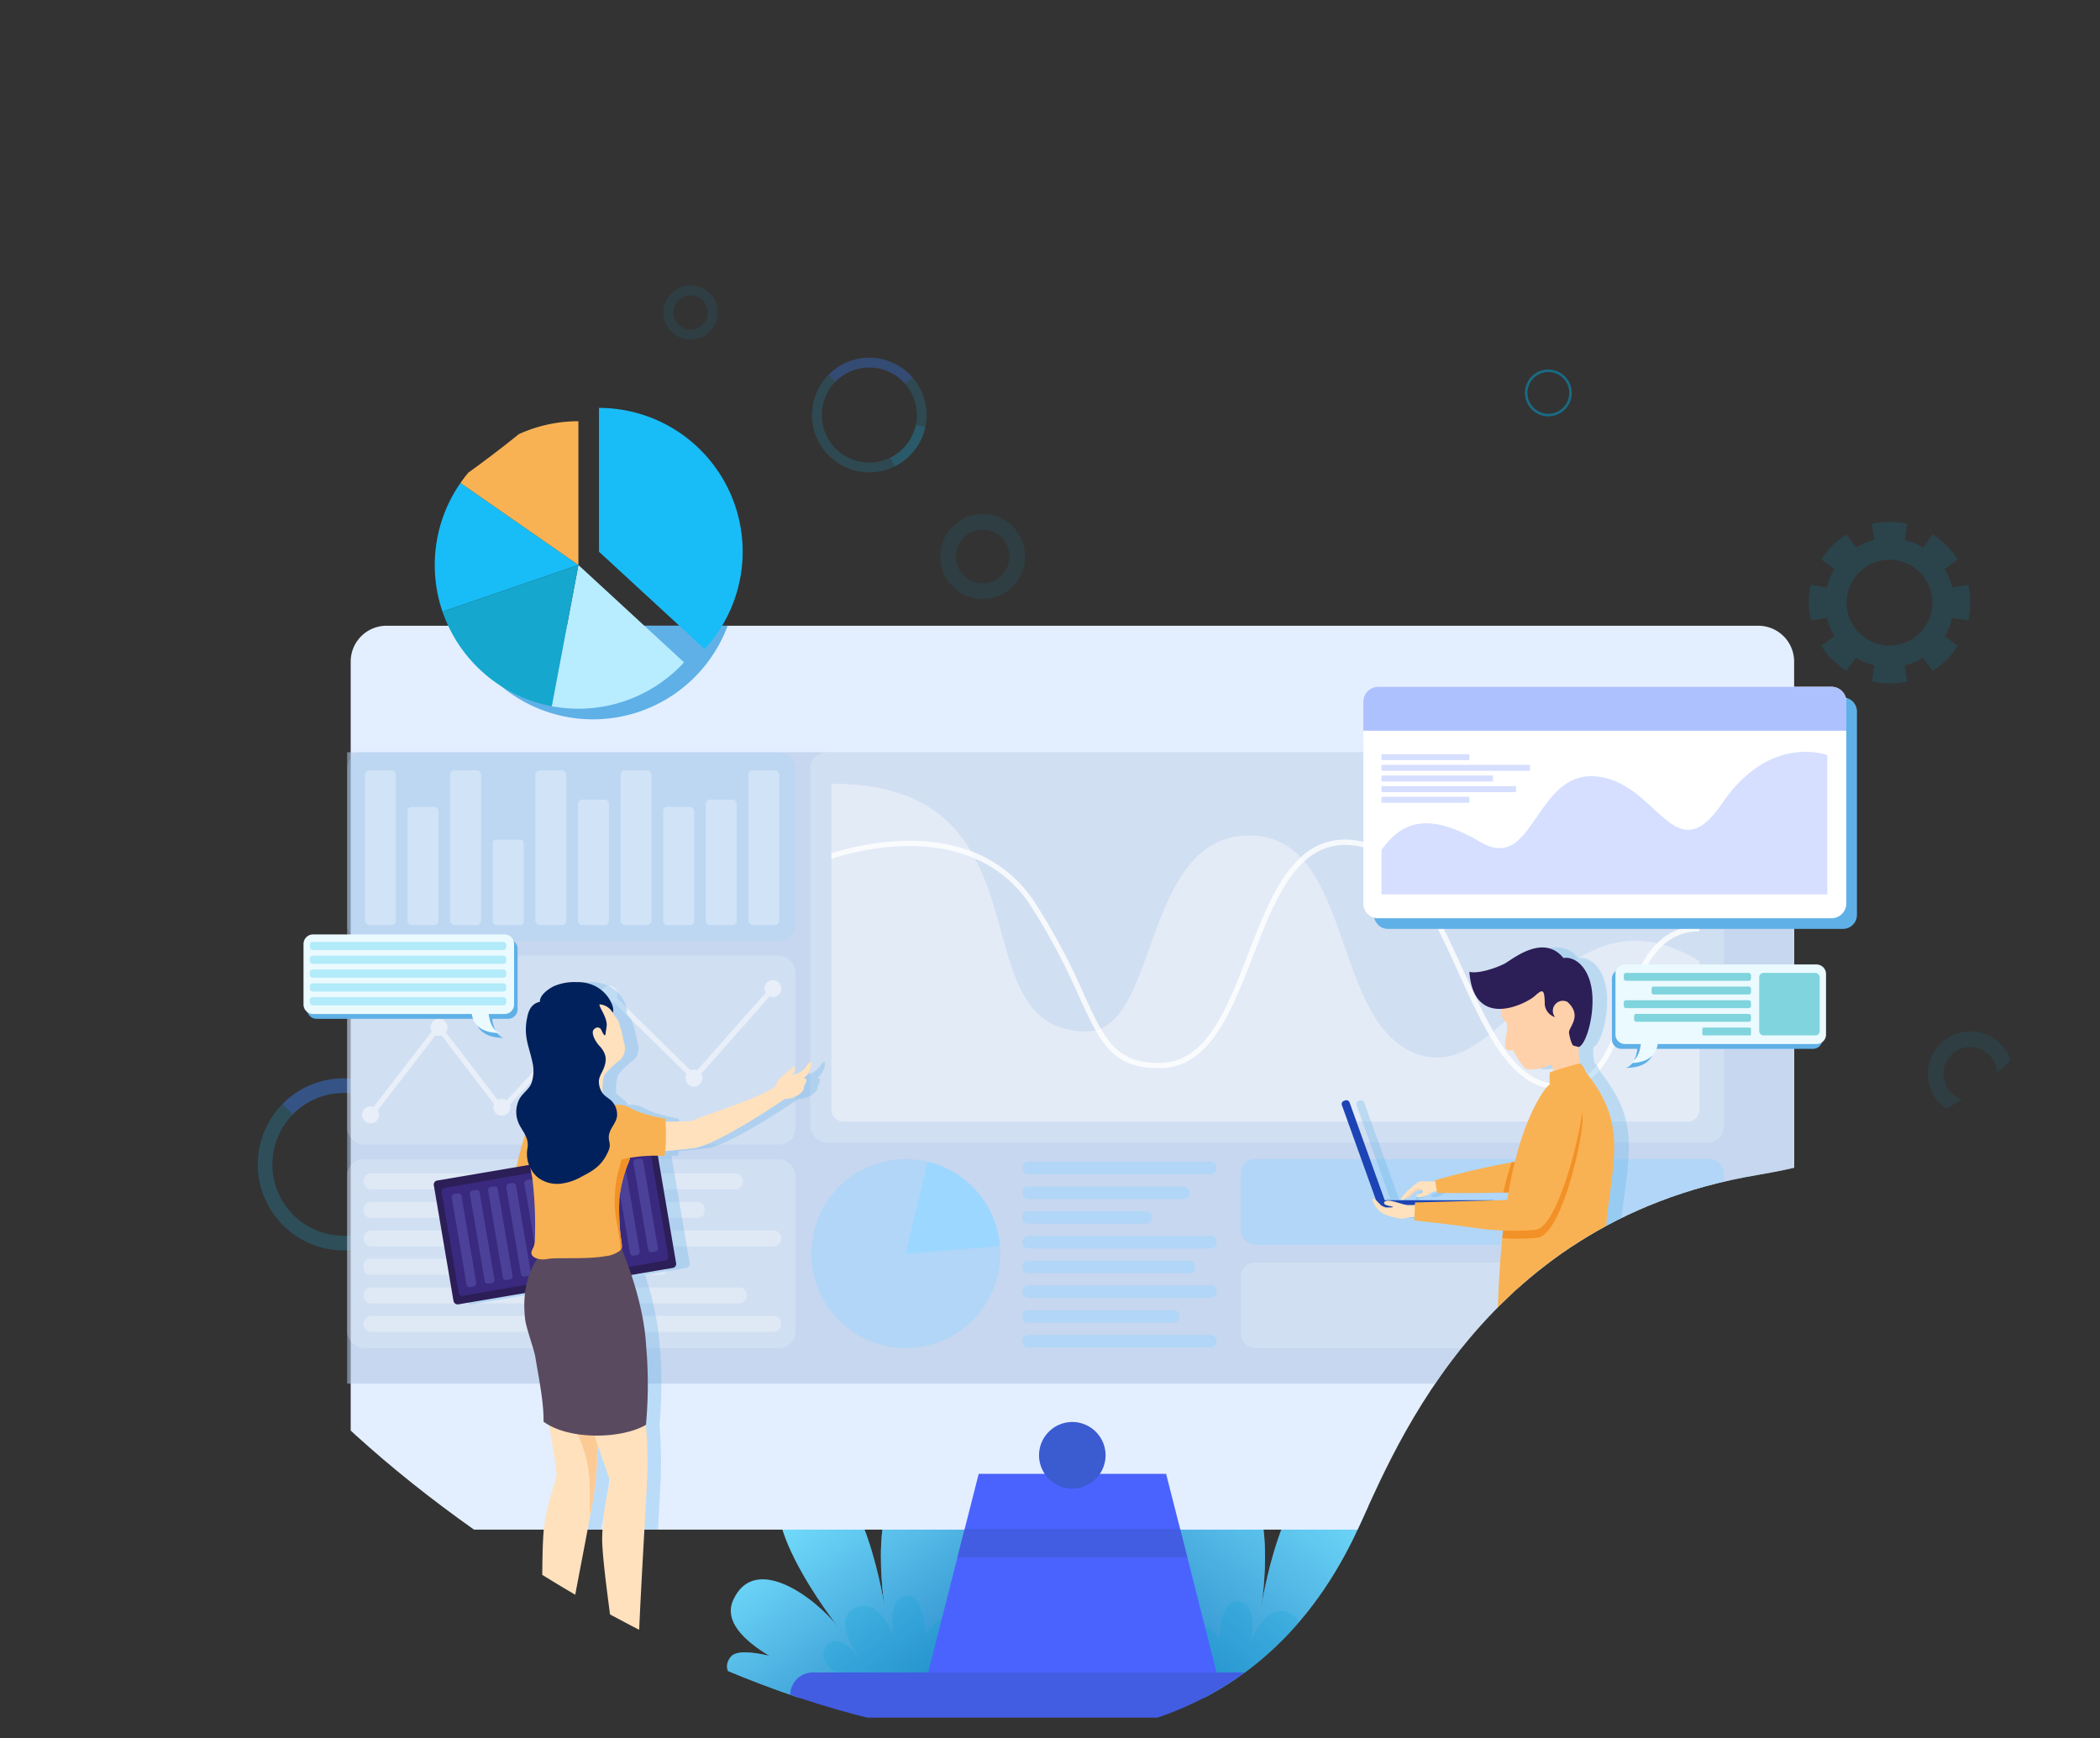 <svg xmlns="http://www.w3.org/2000/svg" xmlns:xlink="http://www.w3.org/1999/xlink" width="418" height="346" viewBox="0 0 418 346">
  <rect x="0" y="0" width="418" height="346" fill="#333333" stroke="none"/>
  <defs>
    <clipPath id="clip-path">
      <path id="Path_5554" data-name="Path 5554" d="M1899.155,1444.526c7-14.38,23.822-62.649,80.219-72.1,61.612-10.32,90.013-56.851,49.1-118.82-92.916-140.749-225.263-135.46-257.263-73.977-55.379,106.4-236.371,77.792-78.2,237.464C1743.218,1467.771,1860.087,1524.8,1899.155,1444.526Z" transform="translate(-914.644 -233.92)" fill="#e3f2ff"/>
    </clipPath>
    <linearGradient id="linear-gradient" x1="0.874" y1="0.974" x2="0.217" y2="0.221" gradientUnits="objectBoundingBox">
      <stop offset="0" stop-color="#2484c6"/>
      <stop offset="1" stop-color="#2484c6" stop-opacity="0"/>
    </linearGradient>
    <linearGradient id="linear-gradient-2" x1="0.097" y1="0.999" x2="0.845" y2="0.158" xlink:href="#linear-gradient"/>
    <linearGradient id="linear-gradient-3" x1="0" y1="0.5" x2="1" y2="0.5" xlink:href="#linear-gradient"/>
  </defs>
  <g id="Mask_Group_69" data-name="Mask Group 69" transform="translate(-715 -904.62)" clip-path="url(#clip-path)">
    <g id="Group_3598" data-name="Group 3598" transform="translate(751.532 962.404)">
      <g id="Group_3538" data-name="Group 3538" transform="translate(108.179 234.654)">
        <path id="Path_5425" data-name="Path 5425" d="M321.717,383.51l-4.41-14.958s6.7-28.438-7.408-29.716c-13.4-1.215-9.809,24.4-9.388,27.138-.459-2.867-5.322-31.292-16.983-26.965-13.051,4.843,7.911,31.191,7.911,31.191-4.7-6.087-16.817-15.094-21.082-5.562-1.859,4.156,2.126,8.025,7.212,11.067-3.254-.768-6.6-1.138-7.678.181-3,3.677,3.143,7.962,14.96,8.2,4.283.086,6.452-.8,7.483-1.964l.234.073Z" transform="translate(-269.136 -338.562)" fill="#78e2ff"/>
        <path id="Path_5426" data-name="Path 5426" d="M321.717,383.51l-4.41-14.958s6.7-28.438-7.408-29.716c-13.4-1.215-9.809,24.4-9.388,27.138-.459-2.867-5.322-31.292-16.983-26.965-13.051,4.843,7.911,31.191,7.911,31.191-4.7-6.087-16.817-15.094-21.082-5.562-1.859,4.156,2.126,8.025,7.212,11.067-3.254-.768-6.6-1.138-7.678.181-3,3.677,3.143,7.962,14.96,8.2,4.283.086,6.452-.8,7.483-1.964l.234.073Z" transform="translate(-269.136 -338.562)" fill="url(#linear-gradient)"/>
        <path id="Path_5427" data-name="Path 5427" d="M298.964,382.9s-14.679-5.681-11.14-10.578c2.232-3.088,6.545,2.158,6.545,2.158s-5.674-7.429-.766-9.695c5.1-2.351,7.83,6.213,7.83,6.213s-1.9-7.5,1.984-8.564,4.175,7.5,4.175,7.5,5.011-6.752,8-1.367c2.708,4.885-5.512,14.623-5.512,14.623" transform="translate(-268.078 -337.156)" fill="#00a4d6" opacity="0.2" style="mix-blend-mode: multiply;isolation: isolate"/>
        <path id="Path_5428" data-name="Path 5428" d="M403.639,377.973c.253-2.7-5.807-2.706-10.457-2.215,6.181-3.514,11.569-8.065,9.531-12.621-4.265-9.532-18.144.976-22.845,7.063,0,0,20.962-26.348,7.911-31.191-11.661-4.326-16.524,24.1-16.983,26.965.421-2.738,4.015-28.353-9.388-27.138C347.3,340.115,349.59,383.51,349.59,383.51S402.757,387.405,403.639,377.973Z" transform="translate(-264.452 -338.562)" fill="#78e2ff"/>
        <path id="Path_5429" data-name="Path 5429" d="M403.639,377.973c.253-2.7-5.807-2.706-10.457-2.215,6.181-3.514,11.569-8.065,9.531-12.621-4.265-9.532-18.144.976-22.845,7.063,0,0,20.962-26.348,7.911-31.191-11.661-4.326-16.524,24.1-16.983,26.965.421-2.738,4.015-28.353-9.388-27.138C347.3,340.115,349.59,383.51,349.59,383.51S402.757,387.405,403.639,377.973Z" transform="translate(-264.452 -338.562)" fill="url(#linear-gradient-2)"/>
        <path id="Path_5430" data-name="Path 5430" d="M370.82,383.839s14.679-5.681,11.14-10.578c-2.232-3.089-6.545,2.158-6.545,2.158s5.674-7.431.766-9.695c-5.1-2.351-7.831,6.213-7.831,6.213s1.9-7.5-1.984-8.564-4.175,7.5-4.175,7.5-5.011-6.752-8-1.368c-2.708,4.886,5.512,14.623,5.512,14.623" transform="translate(-264.207 -337.101)" fill="#00a4d6" opacity="0.2" style="mix-blend-mode: multiply;isolation: isolate"/>
      </g>
      <g id="Group_3543" data-name="Group 3543">
        <g id="Group_3540" data-name="Group 3540" transform="translate(14.767 156.838)">
          <g id="Group_3539" data-name="Group 3539" opacity="0.2">
            <path id="Path_5431" data-name="Path 5431" d="M210.9,270.969a17.12,17.12,0,1,0,4.225,11.257A17.08,17.08,0,0,0,210.9,270.969Zm1,14.232a14.211,14.211,0,1,1,.314-2.975A14.274,14.274,0,0,1,211.905,285.2Z" transform="translate(-180.871 -265.087)" fill="#18bdf7"/>
          </g>
          <path id="Path_5432" data-name="Path 5432" d="M213.457,284.685a17.161,17.161,0,0,1-9.108,11.752l-1.3-2.6a14.274,14.274,0,0,0,7.56-9.761Z" transform="translate(-179.577 -263.965)" fill="#18bdf7" opacity="0.2"/>
          <path id="Path_5433" data-name="Path 5433" d="M210.633,270.969l-2.194,1.91a14.192,14.192,0,0,0-20.845-.623l-2.077-2.038a17.1,17.1,0,0,1,25.116.751Z" transform="translate(-180.6 -265.087)" fill="#4a63fe" opacity="0.26"/>
        </g>
        <g id="Group_3542" data-name="Group 3542" transform="translate(125.111 13.422)" opacity="0.8">
          <g id="Group_3541" data-name="Group 3541" opacity="0.2">
            <path id="Path_5434" data-name="Path 5434" d="M305.116,133.586a11.4,11.4,0,1,0,2.811,7.489A11.362,11.362,0,0,0,305.116,133.586Zm.667,9.469a9.461,9.461,0,1,1,.209-1.98A9.5,9.5,0,0,1,305.783,143.056Z" transform="translate(-285.135 -129.673)" fill="#18bdf7"/>
          </g>
          <path id="Path_5435" data-name="Path 5435" d="M306.815,142.711a11.417,11.417,0,0,1-6.06,7.819l-.863-1.728a9.5,9.5,0,0,0,5.029-6.493Z" transform="translate(-284.274 -128.926)" fill="#18bdf7" opacity="0.2"/>
          <path id="Path_5436" data-name="Path 5436" d="M304.936,133.586l-1.459,1.271a9.442,9.442,0,0,0-13.868-.415l-1.382-1.356a11.375,11.375,0,0,1,16.71.5Z" transform="translate(-284.955 -129.673)" fill="#4a63fe" opacity="0.26"/>
        </g>
        <path id="Path_5437" data-name="Path 5437" d="M184.956,323.641l1.736-1.294a10.767,10.767,0,0,0-3.313-3.314l-1.292,1.736a8.528,8.528,0,0,0-2.416-1l.313-2.146a10.494,10.494,0,0,0-4.685,0l.314,2.146a8.528,8.528,0,0,0-2.416,1l-1.292-1.736a10.767,10.767,0,0,0-3.313,3.314l1.736,1.294a8.5,8.5,0,0,0-1,2.417l-2.143-.314a10.517,10.517,0,0,0,0,4.689l2.143-.313a8.508,8.508,0,0,0,1,2.417l-1.736,1.293a10.759,10.759,0,0,0,3.313,3.315l1.292-1.736a8.53,8.53,0,0,0,2.416,1l-.314,2.145a10.5,10.5,0,0,0,4.685,0l-.313-2.145a8.53,8.53,0,0,0,2.416-1l1.292,1.736a10.759,10.759,0,0,0,3.313-3.315l-1.736-1.293a8.476,8.476,0,0,0,1-2.417l2.144.313a10.519,10.519,0,0,0,0-4.689l-2.144.314A8.463,8.463,0,0,0,184.956,323.641Zm-7.314,10.144a5.7,5.7,0,1,1,5.692-5.7A5.694,5.694,0,0,1,177.642,333.785Z" transform="translate(-166.918 -105.161)" fill="#00a4d6" opacity="0.2"/>
        <path id="Path_5438" data-name="Path 5438" d="M499.638,169.929l2.6-1.939a16.128,16.128,0,0,0-4.966-4.969l-1.938,2.6a12.731,12.731,0,0,0-3.622-1.5l.47-3.216a15.732,15.732,0,0,0-7.025,0l.471,3.216a12.723,12.723,0,0,0-3.623,1.5l-1.938-2.6a16.14,16.14,0,0,0-4.966,4.969l2.6,1.939a12.723,12.723,0,0,0-1.5,3.624l-3.214-.47a15.76,15.76,0,0,0,0,7.029l3.214-.47a12.737,12.737,0,0,0,1.5,3.624l-2.6,1.939a16.152,16.152,0,0,0,4.966,4.969l1.938-2.6a12.753,12.753,0,0,0,3.623,1.5l-.471,3.216a15.771,15.771,0,0,0,7.025,0l-.47-3.216a12.76,12.76,0,0,0,3.622-1.5l1.938,2.6a16.139,16.139,0,0,0,4.966-4.969l-2.6-1.939a12.766,12.766,0,0,0,1.5-3.624l3.213.47a15.759,15.759,0,0,0,0-7.029l-3.213.47A12.753,12.753,0,0,0,499.638,169.929Zm-10.966,15.209a8.54,8.54,0,1,1,8.533-8.541A8.537,8.537,0,0,1,488.672,185.137Z" transform="translate(-149.092 -114.429)" fill="#00a4d6" opacity="0.15"/>
        <path id="Path_5439" data-name="Path 5439" d="M266.927,121.413a4.41,4.41,0,1,1-4.41-4.413A4.411,4.411,0,0,1,266.927,121.413Z" transform="translate(-161.6 -117)" fill="none" stroke="#00a4d6" stroke-miterlimit="10" stroke-width="2" opacity="0.1"/>
        <path id="Path_5440" data-name="Path 5440" d="M428.264,136.533a4.409,4.409,0,1,1-4.41-4.413A4.411,4.411,0,0,1,428.264,136.533Z" transform="translate(-152.191 -116.107)" fill="none" stroke="#00a4d6" stroke-miterlimit="10" stroke-width="0.5" opacity="0.5"/>
        <ellipse id="Ellipse_184" data-name="Ellipse 184" cx="6.895" cy="6.9" rx="6.895" ry="6.9" transform="translate(152.173 46.078)" fill="none" stroke="#00a4d6" stroke-miterlimit="10" stroke-width="3.127" opacity="0.1"/>
        <path id="Path_5441" data-name="Path 5441" d="M510.253,264.645a6.895,6.895,0,1,1-6.895-6.9A6.9,6.9,0,0,1,510.253,264.645Z" transform="translate(-147.7 -108.683)" fill="none" stroke="#00a4d6" stroke-miterlimit="10" stroke-width="3.127" opacity="0.1"/>
      </g>
      <path id="Path_5442" data-name="Path 5442" d="M485.67,187.178V352.809a7.139,7.139,0,0,1-7.133,7.138H205.491a7.132,7.132,0,0,1-7.133-7.138V187.178a7.132,7.132,0,0,1,7.133-7.138H478.537A7.139,7.139,0,0,1,485.67,187.178Z" transform="translate(-165.084 -113.275)" fill="#e3efff"/>
      <path id="Path_5443" data-name="Path 5443" d="M364.934,381.048H306.473l6.35-24.984,1.439-5.666,2.794-10.972h37.3l2.794,10.972,1.439,5.666Z" transform="translate(-158.779 -103.857)" fill="#4a63fe"/>
      <path id="Path_5444" data-name="Path 5444" d="M358.235,355.452H312.473l1.439-5.666H356.8Z" transform="translate(-158.429 -103.245)" fill="#425de2"/>
      <path id="Path_5445" data-name="Path 5445" d="M388.852,385.745H285.519a4.491,4.491,0,0,1-4.489-4.493h0a4.492,4.492,0,0,1,4.489-4.494H388.852a4.492,4.492,0,0,1,4.489,4.494h0A4.491,4.491,0,0,1,388.852,385.745Z" transform="translate(-160.263 -101.651)" fill="#425de2"/>
      <rect id="Rectangle_1707" data-name="Rectangle 1707" width="287.848" height="125.679" transform="translate(32.566 91.935)" fill="#afc4e3" opacity="0.555"/>
      <path id="Path_5446" data-name="Path 5446" d="M334.444,342.941h0a6.646,6.646,0,0,1-6.624-6.629h0a6.645,6.645,0,0,1,6.624-6.629h0a6.645,6.645,0,0,1,6.623,6.629h0A6.646,6.646,0,0,1,334.444,342.941Z" transform="translate(-157.535 -104.432)" fill="#3b5bd1"/>
      <g id="Group_3550" data-name="Group 3550" transform="translate(32.566 91.935)">
        <g id="Group_3544" data-name="Group 3544" transform="translate(92.185)">
          <rect id="Rectangle_1708" data-name="Rectangle 1708" width="181.858" height="77.715" rx="3.282" fill="#fff" opacity="0.2"/>
          <path id="Path_5447" data-name="Path 5447" d="M468.673,248.608v29.538a2.388,2.388,0,0,1-2.392,2.383H298.295a2.388,2.388,0,0,1-2.392-2.383v-64.88c15.515,0,23.241,5.8,27.77,13.429q.444.731.825,1.493c7.662,14.51,5.355,34.4,22.2,34.4a6.931,6.931,0,0,0,1.778-.222,4.952,4.952,0,0,0,1.037-.339c11.335-4.776,9.567-38.678,29.728-38.434a13.589,13.589,0,0,1,10.065,4.342c.243.265.487.53.72.816,9.027,10.6,9.154,34.23,23.018,38.519,5,1.546,9.408-.551,13.769-4.014.275-.222.561-.445.836-.688,9.218-7.657,18.383-20.748,32.607-17.539.413.1.825.2,1.249.318A29.723,29.723,0,0,1,468.673,248.608Z" transform="translate(-291.693 -207)" fill="#fff" opacity="0.39"/>
          <path id="Path_5448" data-name="Path 5448" d="M468.684,242.024a10.608,10.608,0,0,0-7.175,2.7c-3.429,3.04-5.27,8.229-7.07,13.3-2.7,7.594-5.482,15.431-13.62,15.431-.434,0-.889-.021-1.355-.064-5.3-.519-9.207-4.84-12.647-10.76-2.138-3.664-4.1-7.954-6.085-12.349-5.63-12.36-11.462-25.143-22.193-25.439-.127,0-.243-.011-.36-.011a11.712,11.712,0,0,0-8.149,3.294c-4.54,4.141-7.429,11.608-10.255,18.915-4.18,10.813-8.5,22-18.245,22.22-7.006.148-10.192-2.5-13.049-7.52-1.1-1.949-2.159-4.258-3.366-6.895a127.311,127.311,0,0,0-9.5-17.825,24.84,24.84,0,0,0-11.112-9.458c-11.239-4.9-24.468-1.313-28.6.032v-1.112c4.424-1.4,16.785-4.565,27.77-.413a25.946,25.946,0,0,1,12.816,10.379,127.31,127.31,0,0,1,9.588,17.952c1.249,2.732,2.318,5.073,3.44,7,2.688,4.649,5.641,6.948,11.991,6.8,9.038-.212,13.038-10.57,17.282-21.542,2.879-7.445,5.81-15.05,10.52-19.35a12.7,12.7,0,0,1,9.25-3.527c11.409.307,17.367,13.4,23.135,26.064,1.968,4.3,3.873,8.5,5.958,12.095,3.3,5.74,7.006,9.9,11.917,10.39,8.382.826,11.049-6.693,13.875-14.668,1.757-4.967,3.556-10.03,6.816-13.26a11.559,11.559,0,0,1,8.4-3.442Z" transform="translate(-291.693 -206.379)" fill="#fff" opacity="0.8"/>
        </g>
        <g id="Group_3545" data-name="Group 3545" transform="translate(177.885 81.002)">
          <rect id="Rectangle_1709" data-name="Rectangle 1709" width="96.157" height="17.03" rx="2.791" fill="#9cd7ff" opacity="0.5"/>
          <rect id="Rectangle_1710" data-name="Rectangle 1710" width="96.157" height="17.03" rx="2.791" transform="translate(0 20.582)" fill="#fff" opacity="0.2"/>
        </g>
        <g id="Group_3547" data-name="Group 3547">
          <rect id="Rectangle_1711" data-name="Rectangle 1711" width="89.251" height="37.612" rx="3.282" fill="#9cd7ff" opacity="0.2"/>
          <g id="Group_3546" data-name="Group 3546" transform="translate(3.528 3.596)" opacity="0.3">
            <rect id="Rectangle_1712" data-name="Rectangle 1712" width="6.173" height="24.977" rx="0.825" transform="translate(67.85 5.847)" fill="#fff"/>
            <rect id="Rectangle_1713" data-name="Rectangle 1713" width="6.174" height="30.824" rx="0.917" transform="translate(76.331)" fill="#fff"/>
            <rect id="Rectangle_1714" data-name="Rectangle 1714" width="6.174" height="30.824" rx="0.917" fill="#fff"/>
            <rect id="Rectangle_1715" data-name="Rectangle 1715" width="6.174" height="23.521" rx="0.801" transform="translate(8.481 7.303)" fill="#fff"/>
            <rect id="Rectangle_1716" data-name="Rectangle 1716" width="6.174" height="30.824" rx="0.917" transform="translate(16.962)" fill="#fff"/>
            <rect id="Rectangle_1717" data-name="Rectangle 1717" width="6.173" height="17.018" rx="0.681" transform="translate(25.444 13.806)" fill="#fff"/>
            <rect id="Rectangle_1718" data-name="Rectangle 1718" width="6.173" height="30.824" rx="0.917" transform="translate(33.925)" fill="#fff"/>
            <rect id="Rectangle_1719" data-name="Rectangle 1719" width="6.173" height="24.977" rx="0.825" transform="translate(42.406 5.847)" fill="#fff"/>
            <rect id="Rectangle_1720" data-name="Rectangle 1720" width="6.173" height="30.824" rx="0.917" transform="translate(50.887)" fill="#fff"/>
            <rect id="Rectangle_1721" data-name="Rectangle 1721" width="6.173" height="23.521" rx="0.801" transform="translate(59.369 7.303)" fill="#fff"/>
          </g>
        </g>
        <g id="Group_3548" data-name="Group 3548" transform="translate(0 40.501)">
          <rect id="Rectangle_1722" data-name="Rectangle 1722" width="89.251" height="37.612" rx="3.282" fill="#fff" opacity="0.2"/>
          <rect id="Rectangle_1723" data-name="Rectangle 1723" width="89.251" height="37.612" rx="3.282" transform="translate(0 40.501)" fill="#fff" opacity="0.2"/>
          <path id="Path_5449" data-name="Path 5449" d="M289.408,250.2a1.668,1.668,0,0,0-1.446,2.512l-13.641,15.416a1.682,1.682,0,0,0-.633-.126,1.663,1.663,0,0,0-.685.149L258.322,253.71a1.651,1.651,0,0,0,.152-.689,1.676,1.676,0,1,0-3.188.712l-18.884,20.4a1.643,1.643,0,0,0-1.77-.088L224.3,260.575a1.679,1.679,0,1,0-2.812-.156l-11.576,15.017a1.648,1.648,0,0,0-.585-.111,1.685,1.685,0,1,0,1.41.775l11.536-14.965a1.586,1.586,0,0,0,1.167.057l10.466,13.64a1.676,1.676,0,1,0,3.212.667,1.64,1.64,0,0,0-.084-.5L256.02,254.5a1.613,1.613,0,0,0,1.579-.013l14.629,14.385a1.675,1.675,0,1,0,2.892-.05l13.629-15.4a1.676,1.676,0,1,0,.658-3.219Z" transform="translate(-204.655 -245.318)" fill="#fff" opacity="0.5"/>
          <rect id="Rectangle_1724" data-name="Rectangle 1724" width="75.493" height="3.177" rx="1.429" transform="translate(3.263 43.344)" fill="#fff" opacity="0.3"/>
          <rect id="Rectangle_1725" data-name="Rectangle 1725" width="67.909" height="3.177" rx="1.355" transform="translate(3.263 49.016)" fill="#fff" opacity="0.3"/>
          <path id="Path_5450" data-name="Path 5450" d="M289.481,300.405H209.49a1.589,1.589,0,0,1-1.587-1.589h0a1.588,1.588,0,0,1,1.587-1.589h79.991a1.587,1.587,0,0,1,1.588,1.589h0A1.588,1.588,0,0,1,289.481,300.405Z" transform="translate(-204.64 -242.539)" fill="#fff" opacity="0.3"/>
          <rect id="Rectangle_1726" data-name="Rectangle 1726" width="60.412" height="3.177" rx="1.278" transform="translate(3.263 60.36)" fill="#fff" opacity="0.3"/>
          <rect id="Rectangle_1727" data-name="Rectangle 1727" width="76.287" height="3.177" rx="1.437" transform="translate(3.263 66.032)" fill="#fff" opacity="0.3"/>
          <path id="Path_5451" data-name="Path 5451" d="M289.481,316.472H209.49a1.589,1.589,0,0,1-1.587-1.589h0a1.588,1.588,0,0,1,1.587-1.589h79.991a1.587,1.587,0,0,1,1.588,1.589h0A1.588,1.588,0,0,1,289.481,316.472Z" transform="translate(-204.64 -241.59)" fill="#fff" opacity="0.3"/>
        </g>
        <g id="Group_3549" data-name="Group 3549" transform="translate(92.408 81.006)">
          <path id="Path_5452" data-name="Path 5452" d="M329.717,302.635a18.79,18.79,0,1,1-18.785-18.8,18.361,18.361,0,0,1,4.339.508,18.8,18.8,0,0,1,14.382,16.8Q329.717,301.888,329.717,302.635Z" transform="translate(-292.136 -283.836)" fill="#9cd7ff" opacity="0.5"/>
          <path id="Path_5453" data-name="Path 5453" d="M328.618,301.113,309.9,302.606l4.339-18.29A18.8,18.8,0,0,1,328.618,301.113Z" transform="translate(-291.1 -283.808)" fill="#9cd7ff"/>
          <path id="Path_5454" data-name="Path 5454" d="M369.231,286.794H333.078a1.238,1.238,0,0,1-1.237-1.239h0a1.238,1.238,0,0,1,1.237-1.239h36.153a1.239,1.239,0,0,1,1.238,1.239h0A1.239,1.239,0,0,1,369.231,286.794Z" transform="translate(-289.82 -283.808)" fill="#9cd7ff" opacity="0.5"/>
          <rect id="Rectangle_1728" data-name="Rectangle 1728" width="33.205" height="2.478" rx="1.084" transform="translate(42.02 5.435)" fill="#9cd7ff" opacity="0.5"/>
          <rect id="Rectangle_1729" data-name="Rectangle 1729" width="25.664" height="2.478" rx="0.953" transform="translate(42.02 10.362)" fill="#9cd7ff" opacity="0.5"/>
          <path id="Path_5455" data-name="Path 5455" d="M369.231,300.749H333.078a1.238,1.238,0,0,1-1.237-1.239h0a1.238,1.238,0,0,1,1.237-1.239h36.153a1.239,1.239,0,0,1,1.238,1.239h0A1.239,1.239,0,0,1,369.231,300.749Z" transform="translate(-289.82 -282.983)" fill="#9cd7ff" opacity="0.5"/>
          <rect id="Rectangle_1730" data-name="Rectangle 1730" width="34.395" height="2.478" rx="1.104" transform="translate(42.02 20.215)" fill="#9cd7ff" opacity="0.5"/>
          <path id="Path_5456" data-name="Path 5456" d="M369.231,310.052H333.078a1.238,1.238,0,0,1-1.237-1.239h0a1.237,1.237,0,0,1,1.237-1.238h36.153a1.238,1.238,0,0,1,1.238,1.238h0A1.239,1.239,0,0,1,369.231,310.052Z" transform="translate(-289.82 -282.433)" fill="#9cd7ff" opacity="0.5"/>
          <path id="Rectangle_1731" data-name="Rectangle 1731" d="M1.052,0H30.169A1.052,1.052,0,0,1,31.22,1.052v.374a1.052,1.052,0,0,1-1.052,1.052H1.051A1.051,1.051,0,0,1,0,1.426V1.052A1.052,1.052,0,0,1,1.052,0Z" transform="translate(42.02 30.068)" fill="#9cd7ff" opacity="0.5"/>
          <path id="Path_5457" data-name="Path 5457" d="M369.231,319.355H333.078a1.237,1.237,0,0,1-1.237-1.238h0a1.238,1.238,0,0,1,1.237-1.239h36.153a1.239,1.239,0,0,1,1.238,1.239h0A1.238,1.238,0,0,1,369.231,319.355Z" transform="translate(-289.82 -281.883)" fill="#9cd7ff" opacity="0.5"/>
        </g>
      </g>
      <g id="Group_3559" data-name="Group 3559" transform="translate(49.683 137.689)">
        <g id="Group_3552" data-name="Group 3552" transform="translate(2.83)" opacity="0.3" style="mix-blend-mode: multiply;isolation: isolate">
          <g id="Group_3551" data-name="Group 3551">
            <path id="Path_5458" data-name="Path 5458" d="M291.731,263.235c.1-.4-.37-.519-.857.275a4.51,4.51,0,0,1-3.048,2.033c-.085-.212.212-.286.423-.752.243-.519.085-.879-.138-.964-.18-.064-.572.53-.709.635-.519.445-1.027.879-1.545,1.313a3.349,3.349,0,0,0-1.122,1.525c-.011.042-.042.191-.074.381-3.44,2.627-14.806,5.91-16.34,6.842a26.767,26.767,0,0,1-5.662.254c-.011-.36-.032-.583-.032-.583s-4.7-.784-6.943-2.108a5.078,5.078,0,0,0-3.186-.635,4.374,4.374,0,0,0-.339-.519c-.021-.032-.042-.053-.063-.085-.572-.667-1.418-1.017-1.937-1.716a9,9,0,0,1,.36-3.622,15.364,15.364,0,0,1,3.111-3,3.19,3.19,0,0,0,.783-3.347,25.124,25.124,0,0,0-1.164-4.448c-.265-.54-.73-.911-.974-1.387a1.948,1.948,0,0,1-.138-.254c.667-.752-1.281-6.217-7.281-6.069a10.335,10.335,0,0,0-4.434.826c-1.344.678-2.847,1.9-2.752,3.1-2.127.413-2.424,2.574-2.593,3.389a10.824,10.824,0,0,0-.127,3.506c.222,1.726.868,3.379,1.207,5.084a7.472,7.472,0,0,1-.191,4.258c-.529,1.271-1.789,1.959-2.434,3.2a5.637,5.637,0,0,0,.074,5.1c.381.71.783,1.313,1.111,1.928a62.446,62.446,0,0,0-1.746,6.429L217.247,286.5a.859.859,0,0,0-.7.985l3.905,22.982a.851.851,0,0,0,.984.688L234.73,308.9a21.81,21.81,0,0,0,.021,5.444c.212,1.557,1.778,5.836,2.021,7.382.55,3.548,1.683,8.748,1.619,12.783a8.842,8.842,0,0,0,1.1.7,93.087,93.087,0,0,1,1.46,9.966c-.212,1.514-1.884,5.772-2.455,10.231-.021.18-.042.371-.063.583h8.721c.6-3.2,1.1-6.016,1.408-8.166v-.011c.074-.54.138-1.017.19-1.462.011-.042.011-.1.021-.127.021-.244.042-.466.064-.678.032-.371.053-.763.085-1.165.011-.117.011-.244.021-.36.021-.328.032-.667.042-1.027.011-.1.011-.191.021-.3.011-.434.021-.879.032-1.356.011-.138.011-.286.011-.424.011-.36.011-.72.011-1.091,0-.169.011-.339.011-.508V338.9c1.46,4.236,2.593,7.509,2.593,7.509a47.8,47.8,0,0,0-1.545,9.585h8.35c.265-4.829.487-8.843.561-10.76a83.624,83.624,0,0,0-.265-10.083c0-.011,0-.011.011-.011a89.05,89.05,0,0,0,.053-15.516,56.463,56.463,0,0,0-2.953-14.319l8.2-1.4a.836.836,0,0,0,.688-.974l-3.619-21.362a11.284,11.284,0,0,1,1.27.064,6.89,6.89,0,0,0,.18-.985c2.963-.254,5.429-.519,6.043-.635,4.8-.943,16.753-9.034,17.8-9.754a4.746,4.746,0,0,0,3.514-1.514,1.573,1.573,0,0,0,.265-1.006c.339-.4.931-1.822-.1-1.525A4.357,4.357,0,0,0,291.731,263.235Z" transform="translate(-216.538 -247.007)" fill="#5fb0e7"/>
          </g>
        </g>
        <g id="Group_3558" data-name="Group 3558" transform="translate(0 0.002)">
          <g id="Group_3553" data-name="Group 3553" transform="translate(10.603 144.845)">
            <path id="Path_5459" data-name="Path 5459" d="M270.873,386.406c0,1.453-10.52,2.633-23.5,2.633s-23.495-1.18-23.495-2.633,10.52-2.633,23.495-2.633S270.873,384.952,270.873,386.406Z" transform="translate(-223.882 -383.773)" fill="#00a4d6" opacity="0.5" style="mix-blend-mode: multiply;isolation: isolate"/>
          </g>
          <g id="Group_3557" data-name="Group 3557" transform="translate(0)">
            <g id="Group_3554" data-name="Group 3554" transform="translate(18.968 54.574)">
              <path id="Path_5460" data-name="Path 5460" d="M244.491,307.534l-11.186-9a21,21,0,0,0-.542,12.966c1.023,3.263-.065,5.582.488,7.13.515,1.445,4.308,21.986,4.1,23.5s-1.882,5.774-2.452,10.225c-.687,5.355-.133,22.733-.655,27.357s3.751,5.3,3.947,3.736c1.682-13.374,6.465-34.268,7.045-40.948S245.223,323.631,244.491,307.534Z" transform="translate(-231.776 -298.538)" fill="#ffe1bd"/>
              <path id="Path_5461" data-name="Path 5461" d="M244.375,319.432,239.867,330.5a24.553,24.553,0,0,1,3.6,11.4c.13,2.111-.005,4.232.1,6.344a2.143,2.143,0,0,0,.076.459c.564-3.148.979-5.741,1.125-7.427.41-4.719.234-12.2-.162-21.857A1.936,1.936,0,0,0,244.375,319.432Z" transform="translate(-231.315 -297.304)" fill="#fccb95"/>
              <path id="Path_5462" data-name="Path 5462" d="M238.81,374.708s-.906,4.859-.616,5.469a8.486,8.486,0,0,0,2.346,3c1.078.653,3.449,1.405,3.644,1.695a.733.733,0,0,1-.111.991,4.875,4.875,0,0,1-3.333.931c-3.2-.451-3.563-1.853-5.426-2.036-.322-.031-.9.458-1.8.024a2.111,2.111,0,0,1-1.29-2.017,9.146,9.146,0,0,1,1.329-3.449c.509-1,.776-5.515.776-5.515" transform="translate(-231.761 -294.09)" fill="#ffe1bd"/>
              <path id="Path_5463" data-name="Path 5463" d="M244.352,385.74c.222-.4.268-1.006.048-1.148a18.693,18.693,0,0,0-2.013-1.148c-.625-.27-1.612-.5-1.262-.32s-.27.892-.849.871c-2-.075-3.506-1.368-4.651-1.626a3.91,3.91,0,0,1-2.467-2.61,7.671,7.671,0,0,0-1.126,2.28,3.943,3.943,0,0,0-.2,1.724,4,4,0,0,1,.222,1.634,3.126,3.126,0,0,0,1.191.4,4.651,4.651,0,0,0,1.272-.012l.116-1.036a4.665,4.665,0,0,1,1.019.075,5.512,5.512,0,0,1,1.569.688c.235.267.429.759.734.9a6.37,6.37,0,0,0,2.636.592C242.735,387.081,243.971,386.429,244.352,385.74Z" transform="translate(-231.786 -293.738)" fill="#594a5f"/>
            </g>
            <g id="Group_3555" data-name="Group 3555" transform="translate(21.083 52.675)">
              <path id="Path_5464" data-name="Path 5464" d="M260.475,389.617c-.238-.258-2.783-.646-3.98-1.132a6.865,6.865,0,0,1-2.806-2.621,28.679,28.679,0,0,1-.225-5.306c.142-9.494,1.661-32.707,1.857-38.264.344-9.659-1.01-19.612-4.878-35.073l-13.93-10.475s-3.8,7.24-2.432,14.112c.792,3.987,4.109,4.568,4.685,6.115s9.19,26.5,9.19,26.5a47.111,47.111,0,0,0-1.607,11.358c-.03,5.061,2.418,20.306,2.9,26.118.061,1.135.284,3.854-.041,4.723-.4,1.065-1.432,2.323-1.366,3.661a2.059,2.059,0,0,0,1.589,1.8c.983.294,1.523-.277,1.859-.3,1.947-.1,2.5,1.236,5.865,1.2a5.325,5.325,0,0,0,3.325-1.423A.712.712,0,0,0,260.475,389.617Z" transform="translate(-233.785 -296.745)" fill="#ffe1bd"/>
              <path id="Path_5465" data-name="Path 5465" d="M260.022,385.791c.179-.433.148-1.038-.1-1.146a19.267,19.267,0,0,0-2.226-.835c-.681-.174-1.728-.251-1.344-.126s-.166.924-.767.989c-2.077.228-3.8-.828-5.013-.911a3.2,3.2,0,0,1-2.538-2.219,8.046,8.046,0,0,0-1.216,2.433,3.8,3.8,0,0,0,.008,1.739,3.809,3.809,0,0,1,.436,1.586,3.31,3.31,0,0,0,1.282.215,5.075,5.075,0,0,0,1.312-.2l-.011-1.044a5.078,5.078,0,0,1,1.063-.078,3.519,3.519,0,0,1,1.72.589c.288.213.593.572.93.653a7.042,7.042,0,0,0,2.733.179C258.521,387.364,259.715,386.531,260.022,385.791Z" transform="translate(-233.03 -291.734)" fill="#594a5f"/>
            </g>
            <g id="Group_3556" data-name="Group 3556" transform="translate(34.578 15.915)">
              <path id="Path_5466" data-name="Path 5466" d="M280.112,269.368a4.737,4.737,0,0,0,3.536-1.518,1.586,1.586,0,0,0,.265-1.005c.341-.4.928-1.821-.092-1.524a4.351,4.351,0,0,0,1.6-2.971c.1-.4-.369-.522-.855.273a4.515,4.515,0,0,1-3.048,2.037c-.086-.219.208-.29.428-.757.243-.517.085-.876-.147-.962-.175-.066-.572.524-.706.64l-1.543,1.31a3.221,3.221,0,0,0-1.118,1.524c-.043.117-.312,1.3.2,1.136" transform="translate(-244.682 -262.036)" fill="#ffe1bd"/>
              <path id="Path_5467" data-name="Path 5467" d="M248.426,280.062c5.189-.059,14.481-.949,15.758-1.2,5.032-.988,17.889-9.809,17.889-9.809a2.451,2.451,0,0,0-1.716-2.629c-3.261,2.648-14.936,6-16.491,6.95-1.008.613-17.331-.055-17.331-.055" transform="translate(-246.536 -261.777)" fill="#ffe1bd"/>
            </g>
            <path id="Path_5468" data-name="Path 5468" d="M232.154,273.277a66.3,66.3,0,0,0-2.926,10.651l5.335.84v-7.561" transform="translate(-212.968 -245.457)" fill="#f9b253"/>
            <rect id="Rectangle_1732" data-name="Rectangle 1732" width="44.948" height="25.001" rx="0.802" transform="translate(0 39.639) rotate(-9.643)" fill="#2c1e56"/>
            <path id="Path_5469" data-name="Path 5469" d="M259.979,300.554l-40.266,7.014a.738.738,0,0,1-.853-.606l-3.4-20.033a.739.739,0,0,1,.605-.854l40.266-7.014a.738.738,0,0,1,.853.606l3.4,20.033A.74.74,0,0,1,259.979,300.554Z" transform="translate(-213.771 -245.116)" fill="#39297f"/>
            <path id="Path_5470" data-name="Path 5470" d="M221.711,305.246l-.673.112a.637.637,0,0,1-.736-.521l-2.929-17.256a.636.636,0,0,1,.522-.735l.672-.113a.638.638,0,0,1,.736.522l2.929,17.256A.638.638,0,0,1,221.711,305.246Z" transform="translate(-213.659 -244.662)" fill="#4c4199"/>
            <path id="Path_5471" data-name="Path 5471" d="M225.126,304.592l-.673.112a.637.637,0,0,1-.734-.522l-2.929-17.255a.637.637,0,0,1,.521-.736l.673-.112a.636.636,0,0,1,.734.521l2.93,17.256A.638.638,0,0,1,225.126,304.592Z" transform="translate(-213.46 -244.701)" fill="#4c4199"/>
            <path id="Path_5472" data-name="Path 5472" d="M228.544,303.937l-.673.113a.637.637,0,0,1-.734-.522l-2.93-17.256a.637.637,0,0,1,.522-.735l.673-.113a.637.637,0,0,1,.734.522l2.93,17.256A.637.637,0,0,1,228.544,303.937Z" transform="translate(-213.261 -244.74)" fill="#4c4199"/>
            <path id="Path_5473" data-name="Path 5473" d="M231.961,303.283l-.673.112a.638.638,0,0,1-.736-.521l-2.929-17.256a.638.638,0,0,1,.522-.736l.672-.112a.638.638,0,0,1,.736.522l2.929,17.255A.638.638,0,0,1,231.961,303.283Z" transform="translate(-213.062 -244.778)" fill="#4c4199"/>
            <path id="Path_5474" data-name="Path 5474" d="M235.376,302.628l-.673.113a.638.638,0,0,1-.734-.522l-2.929-17.256a.636.636,0,0,1,.521-.735l.673-.113a.637.637,0,0,1,.734.522l2.93,17.256A.637.637,0,0,1,235.376,302.628Z" transform="translate(-212.862 -244.817)" fill="#4c4199"/>
            <path id="Path_5475" data-name="Path 5475" d="M238.794,301.974l-.673.112a.636.636,0,0,1-.734-.521l-2.93-17.256a.639.639,0,0,1,.522-.736l.673-.112a.637.637,0,0,1,.734.522l2.93,17.256A.638.638,0,0,1,238.794,301.974Z" transform="translate(-212.663 -244.856)" fill="#4c4199"/>
            <path id="Path_5476" data-name="Path 5476" d="M242.211,301.32l-.673.112a.638.638,0,0,1-.736-.522l-2.929-17.255a.638.638,0,0,1,.522-.736l.672-.112a.637.637,0,0,1,.736.521l2.929,17.256A.638.638,0,0,1,242.211,301.32Z" transform="translate(-212.464 -244.894)" fill="#4c4199"/>
            <path id="Path_5477" data-name="Path 5477" d="M245.626,300.665l-.673.112a.636.636,0,0,1-.734-.521L241.289,283a.636.636,0,0,1,.521-.735l.673-.113a.636.636,0,0,1,.734.522l2.93,17.256A.638.638,0,0,1,245.626,300.665Z" transform="translate(-212.265 -244.933)" fill="#4c4199"/>
            <path id="Path_5478" data-name="Path 5478" d="M249.044,300.011l-.673.112a.636.636,0,0,1-.734-.522l-2.93-17.255a.639.639,0,0,1,.522-.736l.673-.112a.637.637,0,0,1,.734.521l2.93,17.256A.639.639,0,0,1,249.044,300.011Z" transform="translate(-212.065 -244.972)" fill="#4c4199"/>
            <path id="Path_5479" data-name="Path 5479" d="M252.461,299.356l-.673.113a.639.639,0,0,1-.736-.522l-2.929-17.256a.636.636,0,0,1,.522-.735l.672-.113a.639.639,0,0,1,.736.522l2.929,17.256A.637.637,0,0,1,252.461,299.356Z" transform="translate(-211.866 -245.01)" fill="#4c4199"/>
            <path id="Path_5480" data-name="Path 5480" d="M255.876,298.7l-.673.112a.637.637,0,0,1-.734-.521l-2.929-17.256a.637.637,0,0,1,.521-.736l.673-.112a.636.636,0,0,1,.734.522l2.93,17.256A.638.638,0,0,1,255.876,298.7Z" transform="translate(-211.667 -245.049)" fill="#4c4199"/>
            <path id="Path_5481" data-name="Path 5481" d="M235.754,296.732c-3.845,3.32-5.321,8.83-4.547,14.709.2,1.557,1.775,5.832,2.017,7.388.551,3.538,1.684,8.747,1.617,12.782,5.16,3.746,15.64,3.418,20.382.623a87.968,87.968,0,0,0,.056-15.515c-.564-10.2-5.11-19.706-5.2-20.556" transform="translate(-212.864 -244.105)" fill="#594a5f"/>
            <path id="Path_5482" data-name="Path 5482" d="M249.911,288.856a48.39,48.39,0,0,0,.253,7.731,15.408,15.408,0,0,1,.253,2.039,1.165,1.165,0,0,1-.4.8,5.625,5.625,0,0,1-2.8,1.082c-3.823.692-9.867.231-11.571.564-1.6.323-3.247-.218-3.247-1.2,0-.68.621-1.06.679-2.4a79.4,79.4,0,0,0-.507-12.559,49.519,49.519,0,0,1-.656-16.9l11.674-3.318c.9.149.507,2.891,1.4,3.042.656.1,4.353,3.618,5.4,7.765a16.111,16.111,0,0,1,1.347,2.7,4.755,4.755,0,0,1-.012,3.687A26.116,26.116,0,0,0,249.911,288.856Z" transform="translate(-212.836 -245.964)" fill="#f9b253"/>
            <path id="Path_5483" data-name="Path 5483" d="M248.947,288.1a48.389,48.389,0,0,0,.253,7.731,15.412,15.412,0,0,1,.253,2.039,1.165,1.165,0,0,1-.4.8v-.012c.345-.772-.484-4.609-.841-6.763a24.4,24.4,0,0,1,.507-8.976c.76-2.638,1.048-3.894,1.048-3.894s.6-.9,1.013-1.578a4.755,4.755,0,0,1-.012,3.687A26.114,26.114,0,0,0,248.947,288.1Z" transform="translate(-211.873 -245.211)" fill="#f29127"/>
            <path id="Path_5484" data-name="Path 5484" d="M248.115,270.134a5.109,5.109,0,0,1,3.441.59c2.251,1.33,6.951,2.114,6.951,2.114s.361,5.372-.219,7.434a28.286,28.286,0,0,0-6.189.257c-4.785.519-11.172,3.691-11.172,3.691" transform="translate(-212.285 -245.647)" fill="#f9b253"/>
            <path id="Path_5485" data-name="Path 5485" d="M248.593,253.253c-1.144-2.192-2.959-5.294-7.3-4.864s-8.054,3.168-8,6.421,2.254,7.171,3.1,9.423a14.815,14.815,0,0,1,.489,5.6l9.617-.345s-.25-2.941.337-4.053a15.415,15.415,0,0,1,3.11-3,3.2,3.2,0,0,0,.789-3.347,25,25,0,0,0-1.168-4.45C249.3,254.1,248.842,253.73,248.593,253.253Z" transform="translate(-212.73 -246.93)" fill="#ffe1bd"/>
            <path id="Path_5486" data-name="Path 5486" d="M248.639,270.853c-.583-.691-1.477-1.036-1.993-1.779a4.023,4.023,0,0,1-.687-2.605,4.885,4.885,0,0,1,.576-1.474c1.046-2.11,1.112-3.474-.381-5.18a5.939,5.939,0,0,1-1.221-1.844c-.225-.632-.4-1.322.213-1.705a.819.819,0,0,1,1.108.011c.237.214.923,2.228,1.043.846.115-1.324.617-1.658-.543-4.033-.138-.282-.78-1.389-.685-1.642a3.221,3.221,0,0,1,2.611,1.63c.668-.748-1.279-6.216-7.279-6.065a10.258,10.258,0,0,0-4.43.822c-1.349.684-2.85,1.893-2.76,3.105-2.125.409-2.424,2.578-2.589,3.385a10.679,10.679,0,0,0-.126,3.515c.224,1.725.866,3.372,1.206,5.08a7.453,7.453,0,0,1-.195,4.252c-.528,1.272-1.788,1.964-2.427,3.2a5.588,5.588,0,0,0,.071,5.1c.828,1.571,1.866,2.6,1.594,4.532a6.171,6.171,0,0,0,2.031,5.886,6.339,6.339,0,0,0,4.585,1.242,10.568,10.568,0,0,0,3.759-1.187c2.242-1.218,4.24-2,5.688-5.239.82-1.833-.381-2.089.35-3.966.41-1.053,1.286-1.925,1.4-3.094a3.92,3.92,0,0,0-.853-2.717Z" transform="translate(-212.952 -247.009)" fill="#00215b"/>
          </g>
        </g>
      </g>
      <g id="Group_3560" data-name="Group 3560" transform="translate(233.435 130.803)">
        <path id="Path_5487" data-name="Path 5487" d="M446.912,355.951c-.317-.477-.667-.911-1.016-1.345h.011c-.011-.011-.021-.032-.042-.053-.2-.244-.413-.487-.624-.72-3.8-4.586-4.032-8.494-4.032-8.579-.064-5.2-.127-12.434-.191-17.539-.011-1.43-.021-2.7-.042-3.707,0-.424,0-.794-.011-1.123,0,0,.064-.413.159-.953s.2-1.218.307-1.758c.106-.561.222-1.218.328-1.938v-.021a19.466,19.466,0,0,0-.021-5.656,6.275,6.275,0,0,1,1.9.413s-.772-2.732-1.577-5.994c-.3-1.154-.582-2.372-.857-3.559a46.561,46.561,0,0,1-1.037-5.846c-.18-2.722.6-6.725,1.132-11.184.127-1.07.233-2.171.307-3.283q.127-1.589.127-3.209c0-.328-.011-.657-.021-.974a20.1,20.1,0,0,0-1.725-7.435c-.148-.328-.3-.646-.466-.953A30.569,30.569,0,0,0,436,265.187a3.255,3.255,0,0,0-1.037-1.6,9.855,9.855,0,0,1-.275-3.262c1.63-.678,3.3-7.064,2.551-11.661q-.063-.413-.159-.794c-.942-4.025-3.535-5.6-5.44-5.264-4.127-5.041-10.372.477-11.811,1.165a17.329,17.329,0,0,1-5.069,1.61,7.357,7.357,0,0,1-1.132.064,2.3,2.3,0,0,1-.72-.106c.328,4.268,1.9,6.27,3.873,7.011a5.343,5.343,0,0,0,1.333.328,7.447,7.447,0,0,0,1.09.042,3.061,3.061,0,0,0,.624,2.319c.1.148.487.36.529.54a5.157,5.157,0,0,1,0,1.758.7.7,0,0,0-.011.148c-.1.445-.2,1.048-.275,1.62-.032.328-.064.657-.064.921a1.71,1.71,0,0,0,.064.53c.127.339.571.424,1.026.413.18-.01.349-.021.508-.042.074.148.138.3.212.445a12.951,12.951,0,0,0,2.148,3.188,2.927,2.927,0,0,0,.783.2,10.137,10.137,0,0,0,4.5-.911,9.568,9.568,0,0,1,.349,1.282c-.423.148-.688.233-.688.233a18.7,18.7,0,0,0,0,2.372,7.82,7.82,0,0,0-.783.784,4.883,4.883,0,0,0-.423.53,3.661,3.661,0,0,0-.212.339,39.538,39.538,0,0,0-4.318,9.532c-.445,1.366-.836,2.764-1.185,4.183-.011.021-.011.042-.021.064-.2.032-.423.074-.667.106-2.953.53-8.16,1.589-13.642,3.114l-1.556.445.032.254c-.847.011-2.18-.116-2.963-.032-.508.042-1.566,1.027-2.561,1.832-.8.921-1.535,1.748-1.312,1.885a.281.281,0,0,0,.127.032,1.528,1.528,0,0,0,.751-.424.67.67,0,0,0,.434-.011c.392-.116.984-.847,1.27-1.048.127-.1.444-.3.741-.487a1.98,1.98,0,0,1,.963.021.462.462,0,0,1-.243.561c-.265.169-.889.244-.942.424s0,.508.9.339a4.8,4.8,0,0,0,1.863-.763,2.2,2.2,0,0,1,1.27-.4l.053.35s6.794.064,13.187-.085l1.027-.032q-.143.747-.254,1.493a2.462,2.462,0,0,1-.392.042l-2.318.064a.5.5,0,0,0-.18-.042H396.071l-1.587-4.416-1.185-3.283-1.513-4.183-2.73-7.583a.673.673,0,0,0-.847-.4l-.275.106a.664.664,0,0,0-.4.858l2.529,7.022,1.513,4.183,1.175,3.283,1.609,4.448c-.508-.424-.794-.477-.72-.032a4.692,4.692,0,0,0,2.476,2.849,14.465,14.465,0,0,0,2.783.784,2.575,2.575,0,0,0,1.1-.032,10.77,10.77,0,0,1,1.99-.265l-.021.7s7.017.752,11.874,1.451c2,.286,3.969.455,5.789.54-.053.508-.116,1.027-.169,1.536-.18,1.758-.318,3.463-.423,5.052-.1,1.26-.169,2.446-.233,3.559-.243,4.671-.286,7.89-.476,8.293,0,0,.6.614,2.709.741q.048.636.1,1.3v.011c-.074.657-.254,3.294-.5,6.683-.074,1.165-.169,2.415-.254,3.707-.37,5.348-.794,11.385-1.069,14.7a4.127,4.127,0,0,0-.243,1.631c.011.371-.011,4.1,0,4.544.074,1.716.222,4.459.4,7.784h8.773c-.053-.318-.116-.635-.18-.943-.021-.117-.042-.222-.064-.339-.011-.191-.032-.424-.074-.731-.487-4.1-.5-2.913.624-8.091.582-1.493,1.281-3.273,2.032-5.179,1.207,4.289,2.212,7.943,2.635,10.1a.461.461,0,0,0,.011.053c.021.117.042.222.064.328a2.683,2.683,0,0,0,.169.53c.021.053.053.116.074.18a5.619,5.619,0,0,0,.508,1.006c0,.021.021.032.032.053.5.794,1.164,1.822,1.947,3.029h11.165C447.092,356.227,447.008,356.089,446.912,355.951Z" transform="translate(-387.49 -240.505)" fill="#5fb0e7" opacity="0.3" style="mix-blend-mode: multiply;isolation: isolate"/>
      </g>
      <g id="Group_3567" data-name="Group 3567" transform="translate(230.344 130.801)">
        <g id="Group_3561" data-name="Group 3561" transform="translate(14.654 150.885)" opacity="0.5">
          <path id="Path_5488" data-name="Path 5488" d="M398.416,384.781c0,1,15.093,1.811,33.712,1.811s33.708-.811,33.708-1.811-15.093-1.812-33.708-1.812S398.416,383.78,398.416,384.781Z" transform="translate(-398.416 -382.969)" fill="#00a4d6"/>
        </g>
        <g id="Group_3562" data-name="Group 3562" transform="translate(26.301 143.265)">
          <path id="Path_5489" data-name="Path 5489" d="M416.448,375.774a47.551,47.551,0,0,0,.065,5.865c.2.861,2.867.946,3.193.489s.741-6,.741-6" transform="translate(-409.016 -375.774)" fill="#ffe1bd"/>
          <path id="Path_5490" data-name="Path 5490" d="M420.852,382.622a18.729,18.729,0,0,1-.255,2.413h-3.23l-.159-.539a5.072,5.072,0,0,1-1.869.539h-2.726c-1.995,0-3.128-.254-3.178-.6-.211-1.469,2.173-1.4,2.793-1.4,1.782,0,3.712-.835,4.133-1.74.3-.657.169-.823.539-.7a.925.925,0,0,1,.553.478,1.634,1.634,0,0,0,1.684.919,1.94,1.94,0,0,0,1.091-.526A1.178,1.178,0,0,1,420.852,382.622Z" transform="translate(-409.422 -375.492)" fill="#3a3a3a"/>
        </g>
        <g id="Group_3563" data-name="Group 3563" transform="translate(62.648 141.663)">
          <path id="Path_5491" data-name="Path 5491" d="M448.171,376.451s.883,2.379,1.27,3.172,3.013-.184,3.146-.73-2-4.631-2-4.631" transform="translate(-443.509 -374.262)" fill="#ffe1bd"/>
          <path id="Path_5492" data-name="Path 5492" d="M453.82,379.1c.34.853.843,2.506.843,2.506l-2.448,1.46-.48-.363a4.776,4.776,0,0,1-1.288,1.347,10.524,10.524,0,0,1-2.424,1.005c-2.236.51-3.963.264-4.14-.044-.74-1.286,2.225-1.992,2.8-2.222a4,4,0,0,0,2.469-3.263c.04-.723-.147-.828.241-.85,0,0,.755-.127,1.2,1,.03-.006,1.765-.316,2.212-1.423A1.177,1.177,0,0,1,453.82,379.1Z" transform="translate(-443.766 -374.026)" fill="#3a3a3a"/>
        </g>
        <g id="Group_3565" data-name="Group 3565" transform="translate(31.757 64.125)">
          <path id="Path_5493" data-name="Path 5493" d="M436.387,319.307s.254-1.638.461-2.706c.656-3.388,1.684-10.188-3.858-15.551,0,0-6.531,2.926-11.76,3.279-4.118.279-5.063,0-5.063,0s-.268,5.562,1.393,19.505Z" transform="translate(-414.484 -301.05)" fill="#594a5f"/>
          <g id="Group_3564" data-name="Group 3564" transform="translate(4.543 5.302)">
            <path id="Path_5494" data-name="Path 5494" d="M453.212,377.273a22.567,22.567,0,0,1-4.2,2.04l-.387-.68q-.406-.755-.847-1.538l-.009-.011a.538.538,0,0,0-.042-.084c-.93-1.632-1.955-3.358-3.031-5.137l-.011-.009a.08.08,0,0,0-.021-.042c-5.811-9.53-13.223-20.261-15.856-24.487-.011-.021-.032-.032-.032-.052a6.417,6.417,0,0,1-.512-1.005c-.021-.062-.052-.125-.073-.178a2.724,2.724,0,0,1-.167-.533c-.021-.1-.042-.21-.062-.324a.458.458,0,0,1-.011-.053,2.227,2.227,0,0,1,.532-1.893,1.879,1.879,0,0,1,.334-.3c1.422-1.025,4.276-.794,6.627.868.115.084.24.178.366.272.062.041.125.094.188.136a22.725,22.725,0,0,1,5.644,5.669C447.014,358.046,450.2,370.316,453.212,377.273Z" transform="translate(-418.341 -303.91)" fill="#594a5f"/>
            <path id="Path_5495" data-name="Path 5495" d="M436.545,347.231c.094,4.467-1.546,5.492-3.355,5.042a5.07,5.07,0,0,1-.93-.345,8.149,8.149,0,0,1-3.042-2.709c-.011-.021-.032-.032-.021-.052a5.554,5.554,0,0,1-.407-.754c-.021-.062-.052-.125-.073-.178a2.728,2.728,0,0,1-.167-.533c-.021-.1-.042-.21-.062-.324a.455.455,0,0,1-.011-.053c-.439-2.227-1.485-6.045-2.749-10.5-.721-2.521-1.5-5.24-2.289-7.981-2.383-8.231-4.63-16.307-4.568-18.671.23-8.494,10.087-1.737,14.811,1.59,1.986,1.412,2.5,3.839,2.529,6.077.042,2.1.231,22.8.314,28.567.01.146.01.283.01.408C436.545,346.97,436.545,347.106,436.545,347.231Z" transform="translate(-418.869 -306.056)" fill="#594a5f"/>
            <path id="Path_5496" data-name="Path 5496" d="M435.72,339.4s.208,4.4,4.705,9.363c0,0-6.5-1.97-6.856-2.344a23.191,23.191,0,0,1-1.966-5.006C431.658,340.941,435.72,339.4,435.72,339.4Z" transform="translate(-418.126 -304.085)" fill="#594a5f"/>
          </g>
          <path id="Path_5497" data-name="Path 5497" d="M447.874,378.542c-.93-1.632-1.955-3.358-3.031-5.137l-.011-.009a.08.08,0,0,0-.021-.042c-5.811-9.53-13.223-20.261-15.856-24.487-.011-.021-.032-.032-.032-.052a6.411,6.411,0,0,1-.512-1.005c-.021-.062-.052-.125-.073-.178a2.73,2.73,0,0,1-.167-.533c-.021-.1-.042-.21-.062-.324a.457.457,0,0,1-.011-.053c-.439-2.227-1.485-6.045-2.749-10.5l7.432-19.947h2.707s-3.052,9.215-4.3,13.368-1.586,10.629-1.7,13.006c-.24,5.219,6.163,14.067,7.991,17.292C439.455,363.408,447.205,377.224,447.874,378.542Z" transform="translate(-413.948 -300.15)" fill="#4c4051"/>
          <path id="Path_5498" data-name="Path 5498" d="M420.605,381.975c-.132.008-.265.007-.387.007a22.07,22.07,0,0,1-4.272-.319l0-.785c.222-12.037-1.12-31.719-1.367-37.938-.016-.435.006-4.172,0-4.534-.115-5.357,5.242-.582,7.193,3.611a16.66,16.66,0,0,1,1.1,3.224c.342,1.4.352,2.96.7,4.547C425.634,359.17,421.455,374.22,420.605,381.975Z" transform="translate(-414.576 -298.983)" fill="#594a5f"/>
          <path id="Path_5499" data-name="Path 5499" d="M433.35,318.88c-.021.122-8.861,22.071-10.587,26.837v.009a2.892,2.892,0,0,1-2.108,1.463c-2.379.585-5.883-.382-6.068-5.111a11.3,11.3,0,0,1,.061-1.7c.406-3.823,1.773-24.974,1.994-27.014s.653-5.01,1.741-5.362C423.808,306.27,434.95,311.252,433.35,318.88Z" transform="translate(-414.576 -300.66)" fill="#594a5f"/>
          <path id="Path_5500" data-name="Path 5500" d="M423.722,340.028c-1.2,5.618-1.2,4.258-.7,8.45.49,4.08-1.314-3.569-1.314-3.569l1.128-2.853Z" transform="translate(-414.16 -298.747)" fill="#594a5f"/>
        </g>
        <path id="Path_5501" data-name="Path 5501" d="M400.582,285.389a5.6,5.6,0,0,0-1.333-.1,4.386,4.386,0,0,1-.462.294v.235a.53.53,0,0,0-.089.013c-.056.029-.889.562-.973.628s-1.1,1.223-1.1,1.223a.582.582,0,0,0,.55.04c.384-.112.982-.843,1.263-1.049.129-.094.442-.294.744-.484a1.47,1.47,0,0,1,1.277.208C400.932,286.906,400.582,285.389,400.582,285.389Z" transform="translate(-383.867 -237.858)" fill="#f4d4b3"/>
        <path id="Path_5502" data-name="Path 5502" d="M406.133,283.681s-2.161.7-2.832.821-2.535-.1-3.528,0c-.511.051-1.562,1.033-2.565,1.841-.8.915-1.528,1.743-1.309,1.879.45.28,1.587-1.153,2.52-1.823a1.428,1.428,0,0,1,1.621-.262c.324.223.181.553-.093.727s-.894.249-.944.423,0,.512.894.343a4.722,4.722,0,0,0,1.864-.766,2.3,2.3,0,0,1,1.268-.4c.671-.075,3.975-.661,3.975-.661" transform="translate(-383.911 -237.951)" fill="#ffe1bd"/>
        <path id="Path_5503" data-name="Path 5503" d="M419.835,280.529l-.679,5.712-.073.575c-.188.011-.366.011-.555.021-.856.032-1.745.052-2.633.084-6.387.146-13.181.084-13.181.084l-.391-2.539a152.448,152.448,0,0,1,15.2-3.549C418.978,280.666,419.835,280.529,419.835,280.529Z" transform="translate(-383.534 -238.137)" fill="#f9b253"/>
        <g id="Group_3566" data-name="Group 3566" transform="translate(0 30.21)">
          <rect id="Rectangle_1733" data-name="Rectangle 1733" width="1.621" height="22.056" rx="0.632" transform="matrix(0.941, -0.338, 0.338, 0.941, 0, 0.551)" fill="#1c44b5"/>
          <rect id="Rectangle_1734" data-name="Rectangle 1734" width="23.684" height="1.679" rx="0.734" transform="translate(7.339 20.095)" fill="#1c44b5"/>
        </g>
        <path id="Path_5504" data-name="Path 5504" d="M419.087,280.529l-.679,5.712c-.188.178-.4.387-.628.6-.856.032-1.745.052-2.633.084a51.344,51.344,0,0,1,1.63-6C418.23,280.666,419.087,280.529,419.087,280.529Z" transform="translate(-382.786 -238.137)" fill="#f29127"/>
        <path id="Path_5505" data-name="Path 5505" d="M439.188,311.635c-2.9-1.182-7.234.126-15.4,2.124s-9.909.167-9.909.167c.293-.616.22-7.9,1.129-16.9.188-1.935.439-3.954.731-6,1.223-8.337,3.418-17.2,7.516-23.305,2.028-3.024,7.787-4.5,7.787-4.5,3.146,3.849,6.25,8.43,6.24,15.345s-1.829,13.681-1.567,17.667C436,300.224,439.188,311.635,439.188,311.635Z" transform="translate(-382.86 -239.16)" fill="#f9b253"/>
        <path id="Path_5506" data-name="Path 5506" d="M421.962,296.538a42.5,42.5,0,0,1-7.013.084c.188-1.935.439-3.954.731-6l.272-.011a3.4,3.4,0,0,0,3.209-2.542c.544-2.05,1.464-5.315,2.844-9.613,2.456-7.677,5.017-7.981,5.017-7.981s3.752-1.924,3.908,2.155C431.078,276.643,426.761,295.952,421.962,296.538Z" transform="translate(-382.798 -238.759)" fill="#f29127"/>
        <path id="Path_5507" data-name="Path 5507" d="M431.969,319.838s2.782-1.005,4.372-5.783l-1.721-3.034-3.659,1.7a26.893,26.893,0,0,0-.49,3.464C430.6,316.349,431.969,319.838,431.969,319.838Z" transform="translate(-381.894 -236.336)" fill="#594a5f"/>
        <path id="Path_5508" data-name="Path 5508" d="M400.355,290.883l-.252-2.039a15.643,15.643,0,0,1-2.7.131c-.867-.1-1.9-.564-3.156-.8s-1.537.272-1.339.575c.241.356,1.663.534,1.663.534s.2.178-.575.178h-.8a3.3,3.3,0,0,1-.946-.426c-.14-.139-.283-.28-.445-.452-.828-.878-1.35-1.154-1.264-.56a4.693,4.693,0,0,0,2.483,2.849,14.568,14.568,0,0,0,2.782.777,2.52,2.52,0,0,0,1.1-.028,10.82,10.82,0,0,1,2.378-.283c.7.031,1.132.034,1.132.034C401.972,291.494,401.149,291.149,400.355,290.883Z" transform="translate(-384.222 -237.713)" fill="#ffe1bd"/>
        <path id="Path_5509" data-name="Path 5509" d="M427.57,268.975s-2.559.3-5.019,7.982c-1.375,4.294-2.293,7.563-2.837,9.612a3.416,3.416,0,0,1-3.215,2.543l-17.966.472-.118,3.582s7.013.758,11.876,1.453a52.486,52.486,0,0,0,12.216.418c4.8-.589,9.508-21.68,9.277-23.834C431.424,267.84,427.57,268.975,427.57,268.975Z" transform="translate(-383.762 -238.831)" fill="#f9b253"/>
        <path id="Path_5510" data-name="Path 5510" d="M414.77,252.189s-.46.914.56,2.5c.1.149.491.358.538.539a5.974,5.974,0,0,1-.018,1.9,17.094,17.094,0,0,0,3.622,7.075c1.739.768,5.131-.439,8-1.953.613-.053,4-1.72,3.509-6.535a17.991,17.991,0,0,0-4.505-9.336c-.256-.1-7.687,1.266-7.985,1.33S414.77,252.189,414.77,252.189Z" transform="translate(-382.814 -240.155)" fill="#ffd1ab"/>
        <path id="Path_5511" data-name="Path 5511" d="M425.809,254.371a2.924,2.924,0,0,1-2.049-2.994c-.083-2.56-.413-2.645-1.977-1.214s-12.123,7.011-13.03-4.819c1.173.372,4.143-.232,6.925-1.569,1.446-.7,7.686-6.213,11.814-1.168,2.03-.359,4.839,1.456,5.594,6.056s-.915,10.98-2.551,11.667c-1.051.443-1.55-.631-1.942-2.812-.166-1.135,2.794-3.335-.315-6.179A2,2,0,0,0,425.809,254.371Z" transform="translate(-383.159 -240.503)" fill="#2c1e56"/>
        <path id="Path_5512" data-name="Path 5512" d="M429.707,259.272s-.29,3.314.937,4.351c-1.887,2.28-6.131,2.622-6.131,2.622s.965-1.555-1.2-5.594S429.707,259.272,429.707,259.272Z" transform="translate(-382.331 -239.444)" fill="#ffd1ab"/>
        <path id="Path_5513" data-name="Path 5513" d="M423.878,266.454a18.047,18.047,0,0,1,0-2.37s4.09-1.412,6.058-1.785a3.324,3.324,0,0,1,1.037,1.6A31.864,31.864,0,0,1,423.878,266.454Z" transform="translate(-382.28 -239.215)" fill="#f9b253"/>
        <path id="Path_5514" data-name="Path 5514" d="M415.949,255.872s-.688,3.048-.421,3.784,2.082.259,2.082.259Z" transform="translate(-382.768 -239.594)" fill="#ffd1ab"/>
      </g>
      <g id="Group_3573" data-name="Group 3573" transform="translate(23.884 23.412)">
        <g id="Group_3568" data-name="Group 3568" transform="translate(210.951 55.507)">
          <path id="Rectangle_1735" data-name="Rectangle 1735" d="M2.793,0H93.341a2.794,2.794,0,0,1,2.794,2.794V43.277a2.793,2.793,0,0,1-2.793,2.793H2.793A2.793,2.793,0,0,1,0,43.277V2.793A2.793,2.793,0,0,1,2.793,0Z" transform="translate(2.12 2.118)" fill="#5fb0e7" style="mix-blend-mode: multiply;isolation: isolate"/>
          <path id="Path_5515" data-name="Path 5515" d="M484.95,194.471v40.161A2.955,2.955,0,0,1,482,237.586H391.776a2.957,2.957,0,0,1-2.963-2.955V194.471a2.957,2.957,0,0,1,2.963-2.955H482A2.955,2.955,0,0,1,484.95,194.471Z" transform="translate(-388.813 -191.516)" fill="#fff"/>
          <path id="Path_5516" data-name="Path 5516" d="M484.95,194.471v5.783H388.813v-5.783a2.957,2.957,0,0,1,2.963-2.955H482A2.955,2.955,0,0,1,484.95,194.471Z" transform="translate(-388.813 -191.516)" fill="#aec1ff"/>
          <path id="Path_5517" data-name="Path 5517" d="M480.962,204.383V232.1H392.236v-8.854c3.58-4.914,8.473-8.179,19.668-1.56,10.757,6.361,10.726-14.121,23.018-13.062s15.56,19.419,25.095,5.387S480.962,204.383,480.962,204.383Z" transform="translate(-388.613 -190.794)" fill="#aec1ff" opacity="0.5"/>
          <rect id="Rectangle_1736" data-name="Rectangle 1736" width="17.48" height="1.191" transform="translate(3.623 13.415)" fill="#aec1ff" opacity="0.5"/>
          <rect id="Rectangle_1737" data-name="Rectangle 1737" width="29.545" height="1.191" transform="translate(3.623 15.534)" fill="#aec1ff" opacity="0.5"/>
          <rect id="Rectangle_1738" data-name="Rectangle 1738" width="22.181" height="1.191" transform="translate(3.623 17.652)" fill="#aec1ff" opacity="0.5"/>
          <rect id="Rectangle_1739" data-name="Rectangle 1739" width="26.767" height="1.191" transform="translate(3.623 19.77)" fill="#aec1ff" opacity="0.5"/>
          <rect id="Rectangle_1740" data-name="Rectangle 1740" width="17.48" height="1.191" transform="translate(3.623 21.888)" fill="#aec1ff" opacity="0.5"/>
        </g>
        <g id="Group_3570" data-name="Group 3570" transform="translate(26.121)">
          <path id="Path_5518" data-name="Path 5518" d="M272.212,180.036a28.589,28.589,0,0,1-53.6,0Z" transform="translate(-213.909 -136.687)" fill="#5fb0e7" style="mix-blend-mode: multiply;isolation: isolate"/>
          <g id="Group_3569" data-name="Group 3569">
            <path id="Path_5519" data-name="Path 5519" d="M219.29,153.206a28.628,28.628,0,0,0-3.577,25.619l27.051-9.288Z" transform="translate(-214.168 -138.273)" fill="#18bdf7"/>
            <path id="Path_5520" data-name="Path 5520" d="M245.058,139.106v28.617L266.087,187.1a28.613,28.613,0,0,0-21.029-48Z" transform="translate(-212.367 -139.106)" fill="#18bdf7"/>
            <path id="Path_5521" data-name="Path 5521" d="M242.481,141.606a28.525,28.525,0,0,0-23.473,12.285l23.473,16.331Z" transform="translate(-213.886 -138.958)" fill="#f9b253"/>
            <path id="Path_5522" data-name="Path 5522" d="M236.168,196.734a28.585,28.585,0,0,0,26.342-8.727l-21.029-19.381Z" transform="translate(-212.885 -137.362)" fill="#b8ecff"/>
            <path id="Path_5523" data-name="Path 5523" d="M215.628,177.914a28.629,28.629,0,0,0,21.738,18.82l5.313-28.108Z" transform="translate(-214.083 -137.362)" fill="#15a7ce"/>
          </g>
        </g>
        <g id="Group_3571" data-name="Group 3571" transform="translate(0 104.797)">
          <path id="Path_5524" data-name="Path 5524" d="M230.157,238.956H192.049a1.9,1.9,0,0,0-1.9,1.9v12.041a1.9,1.9,0,0,0,1.9,1.9h31.6c.158,1.273,1.052,3.786,5.643,3.786,0,0-1.889-.346-2.284-3.786h3.152a1.9,1.9,0,0,0,1.9-1.9V240.854A1.9,1.9,0,0,0,230.157,238.956Z" transform="translate(-189.447 -238.003)" fill="#5fb0e7" style="mix-blend-mode: multiply;isolation: isolate"/>
          <path id="Path_5525" data-name="Path 5525" d="M229.491,238.056H191.382a1.9,1.9,0,0,0-1.9,1.9v12.042a1.9,1.9,0,0,0,1.9,1.9h31.6c.159,1.272,1.052,3.785,5.643,3.785,0,0-1.889-.346-2.283-3.785h3.152a1.9,1.9,0,0,0,1.9-1.9V239.953A1.9,1.9,0,0,0,229.491,238.056Z" transform="translate(-189.486 -238.056)" fill="#ebfaff"/>
          <rect id="Rectangle_1741" data-name="Rectangle 1741" width="39.093" height="1.635" rx="0.551" transform="translate(1.257 1.478)" fill="#b2ebf9"/>
          <rect id="Rectangle_1742" data-name="Rectangle 1742" width="39.093" height="1.635" rx="0.551" transform="translate(1.257 4.23)" fill="#b2ebf9"/>
          <rect id="Rectangle_1743" data-name="Rectangle 1743" width="39.093" height="1.635" rx="0.551" transform="translate(1.257 6.982)" fill="#b2ebf9"/>
          <rect id="Rectangle_1744" data-name="Rectangle 1744" width="39.093" height="1.635" rx="0.551" transform="translate(1.257 9.735)" fill="#b2ebf9"/>
          <rect id="Rectangle_1745" data-name="Rectangle 1745" width="39.093" height="1.635" rx="0.551" transform="translate(1.257 12.487)" fill="#b2ebf9"/>
        </g>
        <g id="Group_3572" data-name="Group 3572" transform="translate(260.44 110.779)">
          <path id="Path_5526" data-name="Path 5526" d="M437.471,244.6h38.108a1.9,1.9,0,0,1,1.9,1.9v12.042a1.9,1.9,0,0,1-1.9,1.9h-31.6c-.158,1.273-1.052,3.786-5.643,3.786,0,0,1.889-.346,2.284-3.786h-3.152a1.9,1.9,0,0,1-1.9-1.9V246.5A1.9,1.9,0,0,1,437.471,244.6Z" transform="translate(-435.575 -243.651)" fill="#5fb0e7" style="mix-blend-mode: multiply;isolation: isolate"/>
          <path id="Path_5527" data-name="Path 5527" d="M438.137,243.7h38.109a1.9,1.9,0,0,1,1.9,1.9v12.041a1.9,1.9,0,0,1-1.9,1.9h-31.6c-.159,1.273-1.052,3.786-5.643,3.786,0,0,1.889-.346,2.283-3.786h-3.152a1.9,1.9,0,0,1-1.9-1.9V245.6A1.9,1.9,0,0,1,438.137,243.7Z" transform="translate(-435.536 -243.704)" fill="#ebfaff"/>
          <rect id="Rectangle_1746" data-name="Rectangle 1746" width="12.038" height="12.444" rx="0.844" transform="translate(41.35 14.121) rotate(180)" fill="#80d4dd"/>
          <rect id="Rectangle_1747" data-name="Rectangle 1747" width="25.327" height="1.566" rx="0.434" transform="translate(27.675 3.243) rotate(180)" fill="#80d4dd"/>
          <rect id="Rectangle_1748" data-name="Rectangle 1748" width="19.787" height="1.566" rx="0.384" transform="translate(27.675 5.963) rotate(180)" fill="#80d4dd"/>
          <rect id="Rectangle_1749" data-name="Rectangle 1749" width="25.327" height="1.566" rx="0.434" transform="translate(27.675 8.682) rotate(180)" fill="#80d4dd"/>
          <rect id="Rectangle_1750" data-name="Rectangle 1750" width="23.271" height="1.566" rx="0.416" transform="translate(27.675 11.402) rotate(180)" fill="#80d4dd"/>
          <rect id="Rectangle_1751" data-name="Rectangle 1751" width="9.689" height="1.566" rx="0.269" transform="translate(27.675 14.121) rotate(180)" fill="#80d4dd"/>
        </g>
      </g>
      <g id="Group_3597" data-name="Group 3597" transform="translate(303.744 217.281)">
        <g id="Group_3574" data-name="Group 3574" transform="translate(12.307 64.31)">
          <path id="Path_5528" data-name="Path 5528" d="M500.279,384.656c0,1.079-7.771,1.944-17.363,1.944s-17.363-.865-17.363-1.944c0-.741,3.706-1.382,9.164-1.708L475,384a1.012,1.012,0,0,0,.977.753h12.758a1.036,1.036,0,0,0,.988-.753l.292-1.125C496.068,383.184,500.279,383.869,500.279,384.656Z" transform="translate(-465.554 -382.88)" fill="#00a4d6"/>
        </g>
        <path id="Path_5529" data-name="Path 5529" d="M476.649,363.64s-.6-6.218-8.761-9.269-13.963.572-13.963.572.8-7.494,7.258-7.154,7.765,4.508,7.765,4.508,3.5-3.649,6.568-.945c2.546,2.245,2.139,6.7,2.139,6.7s2.416.3,2.066,4.15a9.357,9.357,0,0,1-.214,1.327" transform="translate(-453.925 -320.644)" fill="#61c5f2"/>
        <path id="Path_5530" data-name="Path 5530" d="M476.649,363.64s-.6-6.218-8.761-9.269-13.963.572-13.963.572.8-7.494,7.258-7.154,7.765,4.508,7.765,4.508,3.5-3.649,6.568-.945c2.546,2.245,2.139,6.7,2.139,6.7s2.416.3,2.066,4.15a9.357,9.357,0,0,1-.214,1.327" transform="translate(-453.925 -320.644)" opacity="0.58" fill="url(#linear-gradient-3)"/>
        <g id="Group_3581" data-name="Group 3581" transform="translate(14.085 11.691)">
          <g id="Group_3575" data-name="Group 3575" transform="translate(3.245 2.762)">
            <path id="Path_5531" data-name="Path 5531" d="M480.237,364.29c-.091-19.418-9.838-28.061-9.937-28.146l.294-.34c.1.086,10,8.848,10.092,28.484Z" transform="translate(-470.3 -335.804)" fill="#39a7d8"/>
          </g>
          <g id="Group_3576" data-name="Group 3576">
            <path id="Path_5532" data-name="Path 5532" d="M471.034,336.5a5.256,5.256,0,0,1-3.255-.743,1.433,1.433,0,0,1,1.775-2.252A5.025,5.025,0,0,1,471.034,336.5Z" transform="translate(-467.234 -333.196)" fill="#39a7d8"/>
          </g>
          <g id="Group_3577" data-name="Group 3577" transform="translate(0.882 4.083)">
            <path id="Path_5533" data-name="Path 5533" d="M471.783,337.059a5.261,5.261,0,0,1-1.345,3.058,1.434,1.434,0,0,1-1.873-2.171A5.017,5.017,0,0,1,471.783,337.059Z" transform="translate(-468.068 -337.051)" fill="#39a7d8"/>
          </g>
          <g id="Group_3578" data-name="Group 3578" transform="translate(4.523 0.898)">
            <path id="Path_5534" data-name="Path 5534" d="M471.508,337.284a5.266,5.266,0,0,1,1.559-2.955,1.434,1.434,0,0,1,1.715,2.3A5.018,5.018,0,0,1,471.508,337.284Z" transform="translate(-471.508 -334.044)" fill="#39a7d8"/>
          </g>
          <g id="Group_3579" data-name="Group 3579" transform="translate(3.598 7.954)">
            <path id="Path_5535" data-name="Path 5535" d="M474.564,340.792a5.264,5.264,0,0,1-1.694,2.879,1.434,1.434,0,0,1-1.605-2.376A5.014,5.014,0,0,1,474.564,340.792Z" transform="translate(-470.633 -340.707)" fill="#39a7d8"/>
          </g>
          <g id="Group_3580" data-name="Group 3580" transform="translate(7.449 5.133)">
            <path id="Path_5536" data-name="Path 5536" d="M474.272,340.986a5.256,5.256,0,0,1,1.894-2.75,1.433,1.433,0,0,1,1.434,2.482A5.014,5.014,0,0,1,474.272,340.986Z" transform="translate(-474.272 -338.043)" fill="#39a7d8"/>
          </g>
        </g>
        <g id="Group_3596" data-name="Group 3596" transform="translate(24.02 0)">
          <g id="Group_3582" data-name="Group 3582" transform="translate(5.544 3.928)">
            <path id="Path_5537" data-name="Path 5537" d="M482.74,364.825c-2.246-25.766,9.629-38.416,9.748-38.542l-.431-.415c-.122.125-12.184,12.955-9.914,39.011Z" transform="translate(-481.859 -325.867)" fill="#258baf"/>
          </g>
          <g id="Group_3583" data-name="Group 3583" transform="translate(15.461)">
            <path id="Path_5538" data-name="Path 5538" d="M491.23,326.835s2.747.022,4.227-1.382a1.909,1.909,0,0,0-2.628-2.771A6.7,6.7,0,0,0,491.23,326.835Z" transform="translate(-491.23 -322.158)" fill="#258baf"/>
          </g>
          <g id="Group_3584" data-name="Group 3584" transform="translate(14.5 5.739)">
            <path id="Path_5539" data-name="Path 5539" d="M490.322,327.657s.5,2.7,2.157,3.891a1.91,1.91,0,0,0,2.22-3.107A6.68,6.68,0,0,0,490.322,327.657Z" transform="translate(-490.322 -327.577)" fill="#258baf"/>
          </g>
          <g id="Group_3585" data-name="Group 3585" transform="translate(9.27 1.864)">
            <path id="Path_5540" data-name="Path 5540" d="M490.714,327.926s-.689-2.661-2.428-3.727a1.909,1.909,0,0,0-1.994,3.257A6.679,6.679,0,0,0,490.714,327.926Z" transform="translate(-485.381 -323.917)" fill="#258baf"/>
          </g>
          <g id="Group_3586" data-name="Group 3586" transform="translate(11.094 11.143)">
            <path id="Path_5541" data-name="Path 5541" d="M487.1,332.95s.812,2.628,2.6,3.612a1.91,1.91,0,0,0,1.84-3.347A6.683,6.683,0,0,0,487.1,332.95Z" transform="translate(-487.104 -332.679)" fill="#258baf"/>
          </g>
          <g id="Group_3587" data-name="Group 3587" transform="translate(5.648 7.861)">
            <path id="Path_5542" data-name="Path 5542" d="M487.514,333.173s-1-2.563-2.848-3.418a1.91,1.91,0,0,0-1.6,3.468A6.685,6.685,0,0,0,487.514,333.173Z" transform="translate(-481.958 -329.58)" fill="#258baf"/>
          </g>
          <g id="Group_3588" data-name="Group 3588" transform="translate(8.621 17.192)">
            <path id="Path_5543" data-name="Path 5543" d="M484.767,338.874s1.045,2.543,2.911,3.363a1.91,1.91,0,0,0,1.532-3.5A6.68,6.68,0,0,0,484.767,338.874Z" transform="translate(-484.767 -338.391)" fill="#258baf"/>
          </g>
          <g id="Group_3589" data-name="Group 3589" transform="translate(3.041 14.446)">
            <path id="Path_5544" data-name="Path 5544" d="M485.187,339.057s-1.222-2.463-3.143-3.148a1.91,1.91,0,0,0-1.281,3.6A6.681,6.681,0,0,0,485.187,339.057Z" transform="translate(-479.494 -335.798)" fill="#258baf"/>
          </g>
          <g id="Group_3590" data-name="Group 3590" transform="translate(6.911 22.767)">
            <path id="Path_5545" data-name="Path 5545" d="M483.151,344.645s1.453,2.333,3.431,2.829a1.91,1.91,0,0,0,.928-3.7A6.677,6.677,0,0,0,483.151,344.645Z" transform="translate(-483.151 -343.654)" fill="#258baf"/>
          </g>
          <g id="Group_3591" data-name="Group 3591" transform="translate(1.163 21.16)">
            <path id="Path_5546" data-name="Path 5546" d="M483.583,344.745s-1.615-2.225-3.624-2.579a1.91,1.91,0,0,0-.663,3.762A6.682,6.682,0,0,0,483.583,344.745Z" transform="translate(-477.72 -342.137)" fill="#258baf"/>
          </g>
          <g id="Group_3592" data-name="Group 3592" transform="translate(6.066 28.722)">
            <path id="Path_5547" data-name="Path 5547" d="M482.353,350.6s1.668,2.186,3.684,2.492a1.91,1.91,0,0,0,.574-3.777A6.687,6.687,0,0,0,482.353,350.6Z" transform="translate(-482.353 -349.277)" fill="#258baf"/>
          </g>
          <g id="Group_3593" data-name="Group 3593" transform="translate(0.271 27.819)">
            <path id="Path_5548" data-name="Path 5548" d="M482.789,350.654s-1.818-2.061-3.851-2.224a1.91,1.91,0,0,0-.3,3.807A6.68,6.68,0,0,0,482.789,350.654Z" transform="translate(-476.877 -348.424)" fill="#258baf"/>
          </g>
          <g id="Group_3594" data-name="Group 3594" transform="translate(5.795 36.326)">
            <path id="Path_5549" data-name="Path 5549" d="M482.1,357.784s1.667,2.185,3.684,2.492a1.91,1.91,0,0,0,.573-3.777A6.683,6.683,0,0,0,482.1,357.784Z" transform="translate(-482.097 -356.457)" fill="#258baf"/>
          </g>
          <g id="Group_3595" data-name="Group 3595" transform="translate(0 35.423)">
            <path id="Path_5550" data-name="Path 5550" d="M482.533,357.833s-1.819-2.061-3.851-2.223a1.91,1.91,0,0,0-.3,3.807A6.688,6.688,0,0,0,482.533,357.833Z" transform="translate(-476.621 -355.604)" fill="#258baf"/>
          </g>
        </g>
        <path id="Path_5551" data-name="Path 5551" d="M484.48,364.457s-3.578-11.485,3.815-13.264c0,0,.375-15.408,11.325-11.5,0,0,1.591-6.015,7.954-5.734s6.072,6.393,6.072,6.393,5.814.913,5.814,5.784c0,0-28.474-8.032-30.921,18.321" transform="translate(-452.194 -321.461)" fill="#61c5f2"/>
        <path id="Path_5552" data-name="Path 5552" d="M484.48,364.457s-3.578-11.485,3.815-13.264c0,0,.375-15.408,11.325-11.5,0,0,1.591-6.015,7.954-5.734s6.072,6.393,6.072,6.393,5.814.913,5.814,5.784c0,0-28.474-8.032-30.921,18.321" transform="translate(-452.194 -321.461)" opacity="0.58" fill="url(#linear-gradient-3)"/>
        <path id="Path_5553" data-name="Path 5553" d="M469.484,365.179l5.286,20.014a1.013,1.013,0,0,0,.979.755h12.764a1.014,1.014,0,0,0,.98-.755l5.285-20.014a1.974,1.974,0,0,0-1.907-2.479h-21.48A1.975,1.975,0,0,0,469.484,365.179Z" transform="translate(-453.021 -319.762)" fill="none" stroke="#00bfd8" stroke-miterlimit="10" stroke-width="0.531"/>
        <line id="Line_130" data-name="Line 130" x1="3.545" y2="18.769" transform="translate(33.036 45.373)" fill="none" stroke="#00bfd8" stroke-linecap="round" stroke-miterlimit="10" stroke-width="0.531"/>
      </g>
    </g>
  </g>
</svg>
